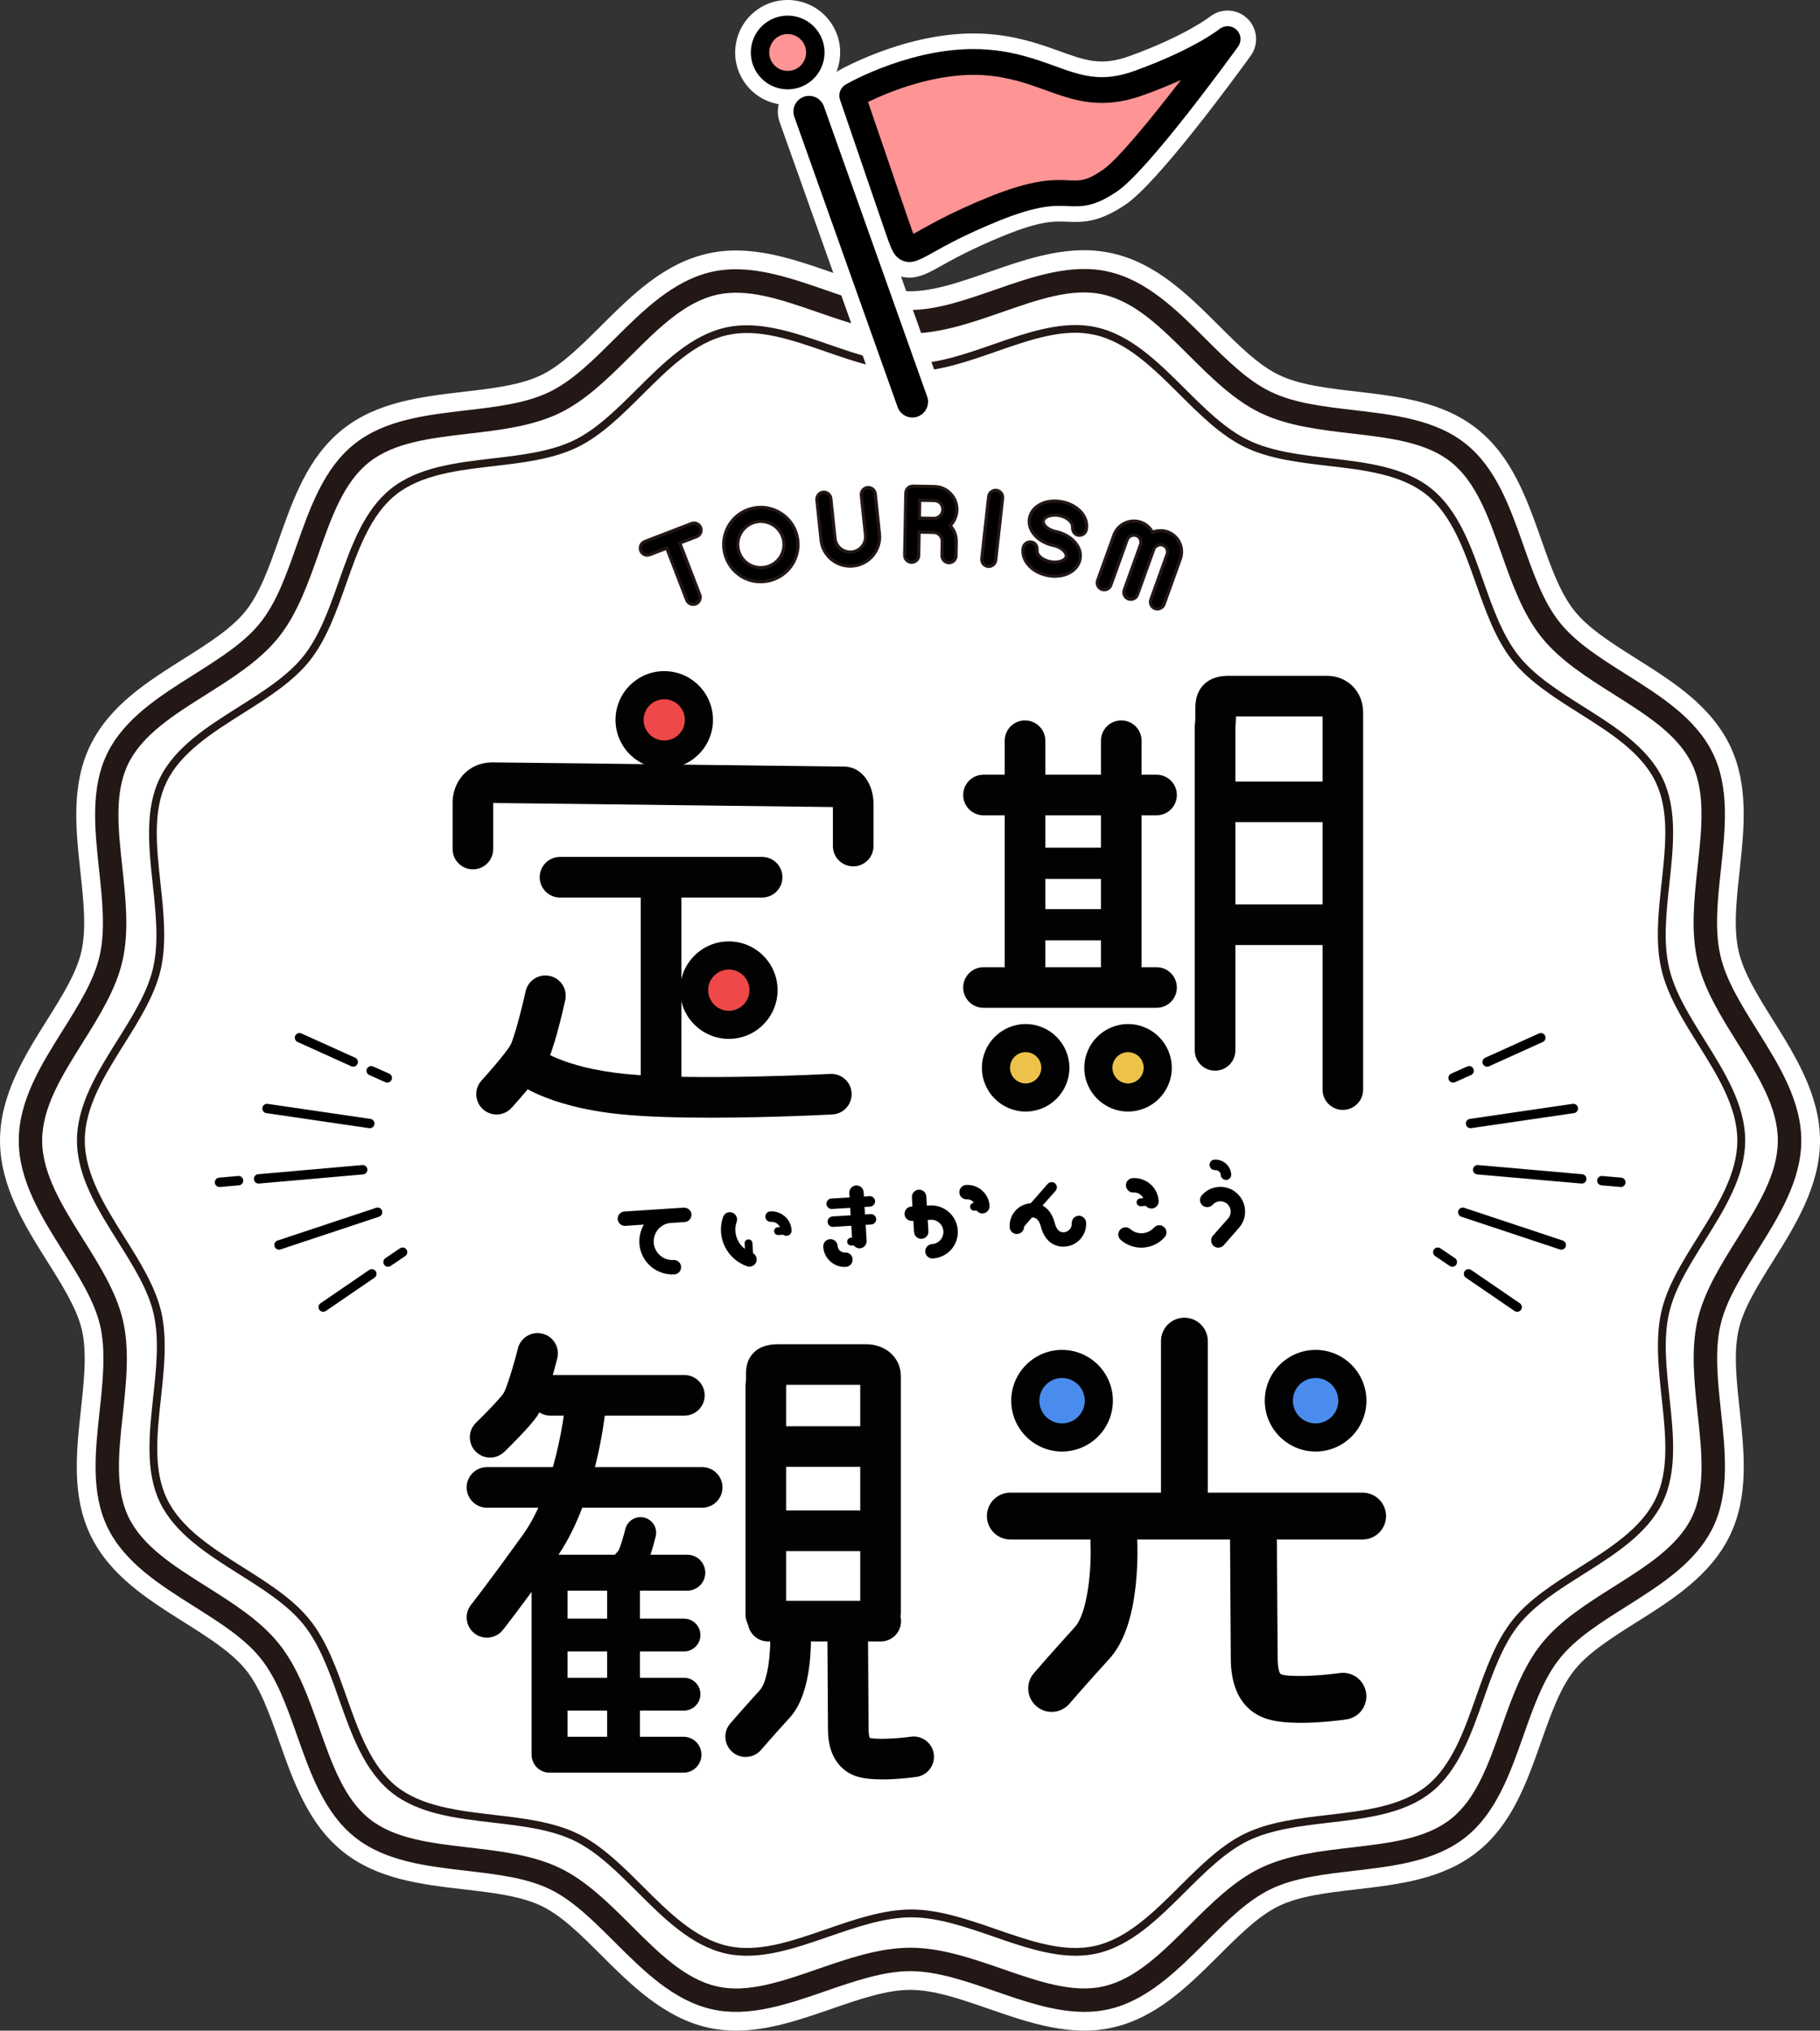 <?xml version="1.0" encoding="UTF-8"?>
<svg id="_レイヤー_2" data-name="レイヤー 2" xmlns="http://www.w3.org/2000/svg" viewBox="0 0 1165.3 1300.26">
  <rect x="0" y="0" width="1165.3" height="1300.26" fill="#333333" stroke="none"/>
  <defs>
    <style>
      .cls-1 {
        fill: #fff;
      }

      .cls-2 {
        fill: #020202;
      }

      .cls-3 {
        fill: #ff9494;
      }

      .cls-4 {
        fill: #ef4848;
      }

      .cls-5 {
        fill: #edc24a;
      }

      .cls-6 {
        fill: #4a8ced;
      }

      .cls-7 {
        fill: #231815;
      }
    </style>
  </defs>
  <g id="_レイヤー_1-2" data-name="レイヤー 1">
    <g>
      <g>
        <path class="cls-1" d="m1145.8,730.33c0,41.67-42.81,77.79-51.62,116.75-9.1,40.25,13.37,91.3-4.12,127.56-17.78,36.83-72.1,51.05-97.27,82.62-25.46,31.86-27.16,87.89-59.02,113.2-31.71,25.31-86.61,14.65-123.44,32.42-36.26,17.49-62.15,67.27-102.25,76.37-38.97,8.82-83.76-24.6-125.29-24.6s-86.46,33.42-125.29,24.6c-40.25-9.1-65.99-58.87-102.25-76.37-36.83-17.78-91.87-7.11-123.44-32.42-31.86-25.46-33.56-81.34-59.02-113.2-25.31-31.71-79.5-45.79-97.27-82.62-17.49-36.26,5.12-87.46-4.12-127.56-9.1-38.82-51.91-75.09-51.91-116.75s42.81-77.79,51.62-116.75c9.1-40.25-13.37-91.3,4.12-127.56,17.78-36.83,72.1-51.05,97.27-82.62,25.46-31.86,27.16-87.89,59.02-113.2,31.71-25.31,86.61-14.65,123.44-32.42,36.26-17.49,62.15-67.27,102.39-76.37,38.97-8.82,83.76,24.6,125.29,24.6s86.46-33.7,125.29-24.74c40.25,9.1,65.99,58.87,102.39,76.37,36.83,17.78,91.87,7.11,123.44,32.42,31.86,25.46,33.56,81.34,59.02,113.2,25.31,31.71,79.5,45.79,97.27,82.62,17.49,36.26-5.12,87.46,4.12,127.56,8.82,39.11,51.62,75.37,51.62,116.9Z"/>
        <path class="cls-1" d="m471.38,1300.26c-6.04,0-12.1-.6-18.19-1.98-28.13-6.36-49.38-27.55-68.11-46.25-13.07-13.04-25.41-25.36-38.29-31.57-13.3-6.42-30.92-8.47-49.59-10.65-27.32-3.18-55.56-6.48-77.58-24.13-22.15-17.7-31.61-44.52-40.77-70.45-6.23-17.65-12.12-34.32-21.28-45.79-9.08-11.37-23.96-20.76-39.73-30.7-23.34-14.72-47.48-29.94-59.87-55.62-12.16-25.22-9.12-53.33-6.17-80.53,2.04-18.8,3.96-36.56.6-51.13-3.18-13.58-12.37-28.19-22.09-43.67-14.21-22.61-30.31-48.23-30.31-77.47s15.96-54.59,30.05-77.07c9.74-15.55,18.94-30.24,22.05-43.99,3.31-14.63,1.4-32.35-.63-51.11-2.94-27.22-5.97-55.37,6.21-80.62,12.4-25.7,36.59-40.96,59.98-55.71,15.74-9.93,30.61-19.31,39.61-30.59,9.17-11.47,15.05-28.16,21.28-45.82,9.16-25.98,18.64-52.84,40.85-70.49,22.05-17.6,50.26-20.89,77.55-24.07,18.64-2.17,36.25-4.23,49.55-10.65,12.88-6.21,25.25-18.53,38.35-31.57,19.7-19.61,40.07-39.89,68.22-46.26,27.04-6.12,53.63,3.09,79.35,11.99,18.01,6.24,35.03,12.13,50.24,12.13s32.2-5.93,50.22-12.21c25.77-8.98,52.42-18.27,79.45-12.03,28.03,6.34,48.34,26.58,67.99,46.15,13.12,13.07,25.51,25.42,38.47,31.64,13.32,6.43,30.95,8.48,49.61,10.66,27.32,3.18,55.56,6.48,77.58,24.13,22.15,17.7,31.61,44.52,40.77,70.45,6.23,17.65,12.12,34.32,21.28,45.79,9.08,11.37,23.97,20.76,39.73,30.7,23.34,14.72,47.48,29.94,59.87,55.62,12.16,25.22,9.12,53.33,6.17,80.53-2.04,18.8-3.96,36.56-.6,51.13,3.14,13.94,12.38,28.71,22.15,44.35,14.05,22.48,29.97,47.95,29.97,76.92s-15.96,54.59-30.05,77.07c-9.74,15.55-18.94,30.24-22.05,43.99-3.31,14.63-1.4,32.35.63,51.11,2.94,27.22,5.97,55.37-6.21,80.62-12.4,25.7-36.59,40.96-59.98,55.71-15.74,9.93-30.61,19.31-39.61,30.59-9.17,11.48-15.05,28.16-21.28,45.82-9.16,25.98-18.64,52.84-40.85,70.49-22.05,17.6-50.26,20.89-77.55,24.07-18.64,2.17-36.25,4.23-49.55,10.65-12.9,6.22-25.28,18.56-38.39,31.62-19.66,19.58-39.98,39.84-68.02,46.2-27.05,6.12-53.65-3.09-79.37-11.99-18.01-6.24-35.03-12.13-50.24-12.13s-32.37,5.91-50.43,12.16c-19.88,6.88-40.29,13.94-60.99,13.94Zm111.42-65.1c21.77,0,42.73,7.26,63,14.27,21.5,7.44,41.8,14.48,57.99,10.81,17.08-3.88,32.64-19.38,49.11-35.79,14.82-14.77,30.15-30.04,48.97-39.12,19.21-9.27,40.95-11.81,61.98-14.26,22.84-2.66,44.41-5.18,57.77-15.84,13.46-10.7,20.7-31.22,28.37-52.96,7.03-19.94,14.31-40.56,27.58-57.17,13.09-16.42,31.49-28.03,49.28-39.25,19.6-12.37,38.12-24.05,45.66-39.68,7.33-15.21,5.01-36.72,2.56-59.49-2.28-21.11-4.63-42.94.11-63.9,4.58-20.23,16-38.46,27.04-56.09,12.39-19.78,24.1-38.47,24.1-56.37s-11.68-36.47-24.04-56.25c-11.07-17.71-22.52-36.03-27.1-56.35-4.82-20.9-2.44-42.81-.14-64,2.46-22.74,4.79-44.22-2.52-59.38-7.53-15.61-26-27.25-45.55-39.58-17.81-11.23-36.22-22.84-49.4-39.35-13.27-16.61-20.55-37.21-27.58-57.14-7.67-21.72-14.91-42.24-28.37-52.99-13.29-10.66-34.88-13.17-57.72-15.84-21.05-2.45-42.81-4.99-62.02-14.26-18.88-9.07-34.23-24.36-49.07-39.15-16.45-16.39-32-31.88-49.14-35.76-16.14-3.72-36.44,3.35-57.93,10.84-20.29,7.07-41.27,14.38-63.06,14.38s-42.73-7.26-63-14.27c-21.5-7.44-41.8-14.47-57.99-10.81-17.2,3.89-32.79,19.42-49.31,35.86-14.81,14.74-30.12,29.99-48.92,39.05-19.2,9.27-40.95,11.81-61.98,14.26-22.84,2.66-44.41,5.18-57.77,15.84-13.46,10.7-20.7,31.23-28.37,52.96-7.03,19.94-14.31,40.56-27.58,57.17-13.09,16.42-31.49,28.03-49.28,39.25-19.6,12.37-38.12,24.05-45.66,39.68-7.33,15.21-5.01,36.72-2.56,59.49,2.28,21.11,4.63,42.94-.11,63.9-4.58,20.23-16,38.46-27.04,56.09-12.39,19.78-24.1,38.47-24.1,56.37s11.82,36.81,24.33,56.72c11,17.5,22.37,35.6,27.06,55.59,4.85,21.06,2.48,42.97.18,64.16-2.46,22.74-4.79,44.22,2.52,59.38,7.53,15.61,26,27.25,45.55,39.58,17.81,11.23,36.22,22.84,49.4,39.35,13.27,16.61,20.55,37.21,27.58,57.14,7.67,21.72,14.91,42.24,28.37,52.99,13.29,10.66,34.88,13.17,57.72,15.84,21.05,2.45,42.81,4.99,62.02,14.26,18.81,9.07,34.1,24.33,48.89,39.08,16.46,16.43,32.01,31.94,49.19,35.83,16.09,3.65,36.35-3.36,57.8-10.78,20.32-7.03,41.32-14.3,63.19-14.3Z"/>
      </g>
      <g>
        <path class="cls-1" d="m1145.8,730.33c0,41.67-42.81,77.79-51.62,116.75-9.1,40.25,13.37,91.3-4.12,127.56-17.78,36.83-72.1,51.05-97.27,82.62-25.46,31.86-27.16,87.89-59.02,113.2-31.71,25.31-86.61,14.65-123.44,32.42-36.26,17.49-62.15,67.27-102.25,76.37-38.97,8.82-83.76-24.6-125.29-24.6s-86.46,33.42-125.29,24.6c-40.25-9.1-65.99-58.87-102.25-76.37-36.83-17.78-91.87-7.11-123.44-32.42-31.86-25.46-33.56-81.34-59.02-113.2-25.31-31.71-79.5-45.79-97.27-82.62-17.49-36.26,5.12-87.46-4.12-127.56-9.1-38.82-51.91-75.09-51.91-116.75s42.81-77.79,51.62-116.75c9.1-40.25-13.37-91.3,4.12-127.56,17.78-36.83,72.1-51.05,97.27-82.62,25.46-31.86,27.16-87.89,59.02-113.2,31.71-25.31,86.61-14.65,123.44-32.42,36.26-17.49,62.15-67.27,102.39-76.37,38.97-8.82,83.76,24.6,125.29,24.6s86.46-33.7,125.29-24.74c40.25,9.1,65.99,58.87,102.39,76.37,36.83,17.78,91.87,7.11,123.44,32.42,31.86,25.46,33.56,81.34,59.02,113.2,25.31,31.71,79.5,45.79,97.27,82.62,17.49,36.26-5.12,87.46,4.12,127.56,8.82,39.11,51.62,75.37,51.62,116.9Z"/>
        <path class="cls-7" d="m694.29,1288.23c-18.95,0-38.39-6.73-57.33-13.29-18.16-6.29-36.93-12.79-54.16-12.79s-36.15,6.52-54.35,12.82c-24.09,8.34-49,16.96-72.59,11.6-24.77-5.6-43.85-24.64-62.3-43.04-13.81-13.78-26.85-26.79-41.55-33.88-15.11-7.29-33.72-9.46-53.41-11.76-25.63-2.99-52.14-6.08-71.46-21.57-19.48-15.57-28.37-40.74-36.96-65.08-6.58-18.63-12.79-36.23-23.22-49.28-10.34-12.95-26.06-22.86-42.7-33.36-21.91-13.82-44.57-28.1-55.47-50.69-10.67-22.12-7.81-48.5-5.04-74.02,2.06-18.96,4.18-38.57.37-55.12-3.65-15.57-13.35-31.01-23.63-47.36-14-22.27-28.47-45.31-28.47-71.08s14.35-48.56,28.22-70.7c10.3-16.44,20.03-31.97,23.59-47.71,3.75-16.57,1.64-36.13-.4-55.05-2.75-25.54-5.6-51.96,5.09-74.12,10.91-22.6,33.61-36.92,55.57-50.78,16.62-10.49,32.33-20.39,42.59-33.26,10.43-13.05,16.64-30.66,23.22-49.31,8.6-24.38,17.49-49.59,37-65.09,19.38-15.47,45.86-18.56,71.47-21.55,19.67-2.29,38.26-4.46,53.37-11.76,14.7-7.09,27.77-20.1,41.6-33.87,18.5-18.41,37.62-37.45,62.4-43.06,23.7-5.36,48.65,3.28,72.78,11.63,18.16,6.29,36.93,12.79,54.16,12.79s36-6.55,54.17-12.88c24.16-8.42,49.15-17.13,72.8-11.67,24.71,5.59,43.77,24.59,62.21,42.96,13.86,13.81,26.95,26.85,41.74,33.96,15.12,7.3,33.73,9.47,53.42,11.76,25.63,2.99,52.14,6.08,71.46,21.57,19.48,15.57,28.37,40.74,36.96,65.08,6.58,18.63,12.79,36.23,23.22,49.28,10.34,12.95,26.06,22.86,42.7,33.36,21.91,13.82,44.57,28.1,55.47,50.69,10.67,22.12,7.81,48.5,5.04,74.02-2.06,18.96-4.18,38.57-.37,55.12,3.58,15.88,13.34,31.49,23.67,48.02,13.84,22.14,28.15,45.03,28.15,70.56s-14.35,48.56-28.22,70.7c-10.3,16.44-20.03,31.97-23.59,47.71-3.75,16.57-1.64,36.13.4,55.05,2.75,25.54,5.6,51.96-5.09,74.12-10.91,22.6-33.61,36.92-55.57,50.78-16.62,10.49-32.33,20.39-42.59,33.26-10.43,13.05-16.64,30.66-23.22,49.31-8.6,24.38-17.49,49.59-37,65.09-19.38,15.47-45.86,18.56-71.47,21.55-19.67,2.29-38.26,4.46-53.37,11.76-14.72,7.1-27.8,20.13-41.64,33.93-18.45,18.39-37.53,37.4-62.2,43-5.1,1.15-10.26,1.66-15.45,1.66Zm-111.49-41.08c19.75,0,39.74,6.92,59.07,13.61,23.16,8.02,45.04,15.59,64.56,11.17,20.46-4.64,37.2-21.33,54.93-38.99,14.12-14.07,28.72-28.61,45.71-36.81,17.39-8.39,38.11-10.81,58.15-13.15,24.59-2.87,47.82-5.58,63.86-18.38,16.14-12.83,23.94-34.94,32.2-58.34,6.7-19,13.63-38.65,25.64-53.67,11.84-14.85,29.36-25.9,46.31-36.59,21.1-13.31,41.03-25.88,50.07-44.61,8.83-18.3,6.33-41.47,3.68-65.99-2.17-20.13-4.42-40.95-.12-59.96,4.13-18.23,15-35.58,25.51-52.36,13.33-21.29,25.93-41.39,25.93-62.74s-12.56-41.33-25.87-62.61c-10.54-16.86-21.44-34.3-25.57-52.63-4.37-18.98-2.11-39.87.08-60.07,2.66-24.49,5.16-47.63-3.64-65.88-9.03-18.71-28.91-31.24-49.96-44.52-16.96-10.7-34.51-21.76-46.42-36.69-12.01-15.03-18.94-34.66-25.65-53.65-8.26-23.38-16.05-45.47-32.19-58.37-15.97-12.8-39.21-15.51-63.83-18.38-20.06-2.34-40.8-4.76-58.19-13.15-17.07-8.2-31.68-22.76-45.82-36.85-17.71-17.65-34.45-34.32-54.97-38.96-19.47-4.49-41.35,3.14-64.52,11.21-19.35,6.74-39.36,13.72-59.11,13.72s-39.74-6.92-59.07-13.61c-23.16-8.02-45.04-15.59-64.56-11.17-20.56,4.65-37.35,21.36-55.12,39.06-14.11,14.04-28.69,28.56-45.66,36.75-17.39,8.39-38.11,10.81-58.15,13.15-24.59,2.87-47.82,5.58-63.87,18.38-16.14,12.83-23.94,34.94-32.2,58.35-6.7,19-13.63,38.65-25.64,53.67-11.84,14.85-29.36,25.9-46.31,36.59-21.1,13.31-41.03,25.88-50.07,44.61-8.83,18.3-6.33,41.47-3.68,65.99,2.17,20.13,4.42,40.95.12,59.96-4.13,18.23-15,35.58-25.51,52.36-13.33,21.29-25.93,41.39-25.93,62.74s13.31,42.63,26.17,63.1c10.48,16.67,21.31,33.9,25.54,51.94,4.39,19.04,2.12,39.93-.06,60.13-2.66,24.49-5.16,47.63,3.64,65.88,9.03,18.71,28.91,31.24,49.96,44.52,16.96,10.7,34.51,21.76,46.42,36.69,12.01,15.03,18.94,34.66,25.65,53.65,8.26,23.38,16.05,45.47,32.19,58.37,15.97,12.8,39.21,15.51,63.82,18.38,20.06,2.34,40.81,4.76,58.19,13.15,16.98,8.19,31.54,22.72,45.63,36.77,17.72,17.68,34.46,34.39,55.02,39.03,19.42,4.42,41.26-3.14,64.37-11.14,19.38-6.71,39.42-13.64,59.26-13.64Z"/>
      </g>
      <g>
        <path class="cls-1" d="m1114.87,730.28c0,39.33-40.4,73.42-48.73,110.2-8.59,37.99,12.62,86.18-3.89,120.4-16.78,34.77-68.05,48.19-91.81,77.99-24.03,30.07-25.64,82.95-55.71,106.85-29.93,23.89-81.75,13.83-116.51,30.6-34.23,16.51-58.66,63.49-96.51,72.08-36.78,8.32-79.06-23.22-118.26-23.22s-81.61,31.54-118.26,23.22c-37.99-8.59-62.28-55.57-96.51-72.08-34.77-16.78-86.71-6.71-116.51-30.6-30.07-24.03-31.68-76.78-55.71-106.85-23.89-29.93-75.03-43.22-91.81-77.99-16.51-34.23,4.83-82.55-3.89-120.4-8.59-36.64-48.99-70.87-48.99-110.2s40.4-73.42,48.73-110.2c8.59-37.99-12.62-86.18,3.89-120.4,16.78-34.77,68.05-48.19,91.81-77.99,24.03-30.07,25.64-82.95,55.71-106.85,29.93-23.89,81.75-13.83,116.51-30.6,34.23-16.51,58.66-63.49,96.65-72.08,36.78-8.32,79.06,23.22,118.26,23.22s81.61-31.81,118.26-23.36c37.99,8.59,62.28,55.57,96.65,72.08,34.77,16.78,86.71,6.71,116.51,30.6,30.07,24.03,31.68,76.78,55.71,106.85,23.89,29.93,75.03,43.22,91.81,77.99,16.51,34.23-4.83,82.55,3.89,120.4,8.32,36.91,48.73,71.14,48.73,110.34Z"/>
        <path class="cls-7" d="m688.73,1252.29c-17.18,0-35.15-6.22-52.65-12.28-17.5-6.06-35.59-12.32-52.62-12.32s-35.26,6.28-52.8,12.35c-22.13,7.66-45,15.58-66.01,10.81-22.09-5-39.62-22.49-56.58-39.41-12.73-12.7-25.89-25.83-40.46-32.86-14.96-7.22-33.72-9.41-51.87-11.52-23.55-2.74-47.9-5.58-65.12-19.38-17.37-13.88-25.54-37.01-33.44-59.38-6.06-17.17-12.33-34.93-22.66-47.85-10.24-12.83-26.1-22.83-41.44-32.5-20.13-12.7-40.96-25.83-50.67-45.96-9.5-19.7-6.87-43.94-4.33-67.38,1.98-18.28,4.03-37.18.26-53.55-3.62-15.46-12.98-30.35-22.88-46.11-12.87-20.47-26.17-41.65-26.17-64.66s13.19-43.95,25.94-64.3c9.93-15.86,19.32-30.83,22.85-46.45,3.71-16.39,1.67-35.23-.29-53.46-2.53-23.47-5.15-47.74,4.37-67.48,9.72-20.15,30.59-33.31,50.78-46.05,15.32-9.67,31.17-19.66,41.33-32.41,10.32-12.92,16.59-30.69,22.65-47.87,7.9-22.4,16.07-45.56,33.45-59.37,17.28-13.79,41.61-16.63,65.14-19.38,18.13-2.11,36.88-4.3,51.84-11.52,14.57-7.03,27.75-20.15,40.5-32.85,17-16.92,34.58-34.42,56.68-39.42,21.1-4.77,44.02,3.16,66.19,10.84,17.5,6.06,35.59,12.32,52.62,12.32s35.13-6.31,52.64-12.41c22.19-7.73,45.14-15.73,66.18-10.88,22.05,4.99,39.57,22.45,56.52,39.33,12.78,12.73,25.99,25.89,40.65,32.94,14.96,7.22,33.73,9.41,51.88,11.52,23.55,2.74,47.9,5.58,65.12,19.38,17.37,13.88,25.54,37.01,33.44,59.38,6.06,17.17,12.33,34.93,22.66,47.85,10.24,12.83,26.1,22.83,41.44,32.5,20.13,12.7,40.96,25.83,50.67,45.96,9.5,19.7,6.87,43.94,4.33,67.38-1.98,18.28-4.03,37.18-.26,53.55,3.54,15.72,12.96,30.78,22.92,46.72,12.72,20.35,25.87,41.39,25.87,64.18s-13.19,43.95-25.94,64.3c-9.93,15.86-19.32,30.83-22.85,46.45-3.71,16.39-1.67,35.23.29,53.46,2.53,23.47,5.15,47.74-4.37,67.48-9.72,20.15-30.59,33.31-50.77,46.04-15.32,9.67-31.17,19.66-41.33,32.41-10.32,12.92-16.59,30.69-22.65,47.87-7.9,22.4-16.07,45.56-33.45,59.37-17.28,13.79-41.61,16.63-65.14,19.38-18.13,2.11-36.88,4.3-51.84,11.52-14.59,7.04-27.79,20.19-40.55,32.9-16.96,16.9-34.49,34.37-56.49,39.36-4.44,1-8.96,1.45-13.53,1.45Zm-105.28-29.61c17.87,0,36.37,6.4,54.26,12.6,22.5,7.79,43.74,15.15,63.45,10.69,20.6-4.67,37.61-21.63,54.07-38.03,13.06-13.01,26.56-26.46,41.91-33.87,15.72-7.59,34.89-9.82,53.43-11.98,22.83-2.66,46.44-5.42,62.61-18.32,16.26-12.92,24.19-35.39,31.85-57.13,6.2-17.58,12.61-35.75,23.46-49.33,10.69-13.41,26.9-23.64,42.58-33.52,19.59-12.36,39.84-25.13,48.94-43.99,8.9-18.45,6.47-40.95,3.9-64.77-2.01-18.63-4.09-37.9-.2-55.1,3.72-16.45,13.77-32.49,23.49-48,12.38-19.75,25.17-40.18,25.17-61.65s-12.77-41.78-25.11-61.53c-9.75-15.59-19.82-31.72-23.55-48.26-3.96-17.18-1.87-36.51.16-55.2,2.58-23.79,5.01-46.26-3.87-64.67-9.09-18.84-29.3-31.58-48.83-43.9-15.69-9.89-31.92-20.13-42.68-33.61-10.85-13.58-17.27-31.74-23.47-49.31-7.66-21.71-15.59-44.16-31.84-57.15-16.09-12.91-39.72-15.66-62.57-18.32-18.56-2.16-37.75-4.4-53.47-11.98-15.42-7.41-28.93-20.88-42.01-33.9-16.44-16.38-33.45-33.32-54.1-38-19.64-4.53-40.91,2.88-63.42,10.73-17.9,6.24-36.41,12.69-54.28,12.69s-36.37-6.4-54.26-12.6c-22.5-7.79-43.74-15.15-63.45-10.69-20.7,4.68-37.75,21.66-54.25,38.09-13.04,12.99-26.53,26.42-41.86,33.81-15.72,7.59-34.89,9.82-53.43,11.98-22.83,2.66-46.44,5.42-62.61,18.32-16.26,12.92-24.19,35.39-31.85,57.13-6.2,17.58-12.61,35.75-23.46,49.33-10.69,13.41-26.9,23.64-42.58,33.52-19.59,12.36-39.84,25.13-48.94,43.99-8.9,18.45-6.47,40.95-3.9,64.77,2.01,18.63,4.09,37.9.2,55.1-3.72,16.45-13.77,32.49-23.49,48-12.38,19.76-25.17,40.18-25.17,61.65s12.92,42.12,25.41,62c9.69,15.41,19.71,31.35,23.52,47.64,3.97,17.2,1.87,36.53-.16,55.22-2.58,23.79-5.01,46.26,3.87,64.67,9.09,18.84,29.3,31.58,48.84,43.9,15.69,9.89,31.92,20.13,42.68,33.61,10.85,13.58,17.27,31.74,23.47,49.31,7.66,21.71,15.59,44.16,31.84,57.15,16.09,12.9,39.72,15.66,62.57,18.32,18.56,2.16,37.75,4.4,53.47,11.98,15.33,7.4,28.8,20.83,41.82,33.83,16.45,16.42,33.47,33.39,54.15,38.07,19.61,4.46,40.81-2.89,63.27-10.66,17.93-6.21,36.48-12.63,54.44-12.63Z"/>
      </g>
      <g>
        <g>
          <path d="m416.07,355.17c-2.33.9-4.92-.25-5.82-2.58-.86-2.24.25-4.92,2.58-5.82l29.95-11.55c2.33-.9,4.96.34,5.82,2.58.9,2.33-.25,4.92-2.58,5.82l-10.73,4.14,12.77,33.12c.9,2.33-.34,4.95-2.58,5.82-2.33.9-4.92-.25-5.82-2.58l-12.77-33.12-10.82,4.17Z"/>
          <path d="m474.79,369.12c-5.35-3.31-9.21-8.54-10.75-14.76-1.51-6.12-.52-12.54,2.67-17.96,3.29-5.45,8.52-9.31,14.73-10.85s12.54-.52,17.99,2.77c5.45,3.29,9.31,8.52,10.82,14.63,3.16,12.82-4.69,25.67-17.41,28.81-6.21,1.53-12.61.64-18.06-2.65Zm-2.01-16.91c.96,3.88,3.3,7.12,6.69,9.16,3.39,2.05,7.34,2.62,11.23,1.66,7.96-1.96,12.79-9.95,10.82-17.92-.93-3.79-3.28-7.02-6.67-9.07s-7.37-2.71-11.25-1.76c-3.88.96-7.09,3.4-9.14,6.79s-2.62,7.34-1.68,11.13Z"/>
          <path d="m525.71,345.75l-2.68-25.66c-.25-2.39,1.52-4.68,4.01-4.94s4.69,1.62,4.94,4.01l2.68,25.66c.56,5.37,5.39,9.19,10.76,8.63,5.37-.56,9.3-5.3,8.74-10.67l-2.69-25.66c-.25-2.39,1.52-4.68,4.01-4.94,2.39-.25,4.69,1.62,4.94,4.01l2.69,25.66c1.07,10.24-6.51,19.48-16.75,20.55-10.34,1.08-19.57-6.4-20.64-16.64Z"/>
          <path d="m579.21,355.47l.75-39.79c.05-2.5,2.08-4.46,4.58-4.41l13.7.26c4,.07,7.57,1.64,10.32,4.49,2.75,2.75,4.18,6.48,4.1,10.48-.07,3.9-1.74,7.47-4.29,10.12,2.55,2.65,3.98,6.28,3.91,10.27l-.17,9c-.05,2.5-2.08,4.46-4.58,4.41s-4.46-2.08-4.42-4.58l.17-9c.06-3.2-2.39-5.75-5.59-5.81l-9.2-.17-.28,14.9c-.05,2.5-2.08,4.46-4.58,4.41-2.5-.05-4.46-2.08-4.41-4.58Zm9.45-23.73l9.2.17c3.2.06,5.75-2.49,5.81-5.59.03-1.6-.54-3.01-1.52-4.13-1.08-1.12-2.57-1.65-4.07-1.68l-9.2-.17-.21,11.4Z"/>
          <path d="m628.6,357.69l4.43-39.75c.27-2.39,2.49-4.25,4.97-3.97,2.39.27,4.24,2.59,3.97,4.97l-4.43,39.75c-.28,2.48-2.59,4.24-4.97,3.97-2.48-.28-4.25-2.49-3.97-4.97Z"/>
          <path d="m682.69,356.42c.21-.98-.21-1.89-.68-2.6-1.29-2.11-4.29-3.87-7.52-4.55-10.18-2.15-16.92-9.91-15.26-17.74s10.98-12.29,21.16-10.14,16.8,9.99,15.14,17.82c-.52,2.45-2.89,3.99-5.33,3.47-2.45-.52-3.58-2.9-3.47-5.33.15-2.63-2.92-6.03-8.2-7.15-5.38-1.14-9.97.75-10.49,3.2-.52,2.45,2.35,5.81,8.12,7.03,5.77,1.22,10.72,4.41,13.42,8.56,1.95,2.87,2.58,6.17,1.92,9.3-1.66,7.83-10.88,12.32-21.06,10.16-5.77-1.22-10.64-4.29-13.32-8.54-1.85-2.84-2.58-6.17-1.92-9.3.52-2.45,2.89-3.99,5.33-3.47,2.45.52,3.72,2.73,3.47,5.33-.11,1,.31,1.91.68,2.6,1.39,2.13,4.29,3.87,7.62,4.58,5.28,1.12,9.87-.77,10.39-3.22Z"/>
          <path d="m702.79,371.66l10.42-28.98c2.54-7.06,10.34-10.73,17.4-8.19,3.29,1.18,5.77,3.46,7.29,6.34,3.1-1.22,6.55-1.36,9.75-.21,6.96,2.5,10.64,10.31,8.1,17.37l-10.42,28.98c-.85,2.35-3.41,3.56-5.76,2.71s-3.56-3.4-2.71-5.76l10.42-28.98c.85-2.35-.33-5.01-2.68-5.85-1.13-.41-2.43-.34-3.45.14-1.15.54-1.99,1.41-2.43,2.63l-10.42,28.98c-.85,2.35-3.41,3.56-5.76,2.71s-3.56-3.41-2.71-5.76l10.42-28.98c.85-2.35-.33-5.01-2.68-5.85s-5.04.42-5.88,2.77l-10.42,28.98c-.85,2.35-3.41,3.56-5.76,2.71s-3.56-3.4-2.71-5.76Z"/>
        </g>
        <g>
          <path class="cls-7" d="m443.84,388.01c-.75,0-1.51-.16-2.22-.47-1.34-.59-2.37-1.68-2.9-3.06l-12.41-32.19-9.89,3.81c-1.38.53-2.87.5-4.21-.1-1.34-.59-2.37-1.68-2.9-3.06-.51-1.32-.47-2.84.11-4.17.59-1.37,1.68-2.41,3.05-2.94l29.95-11.55c1.37-.53,2.87-.48,4.23.13,1.32.6,2.37,1.7,2.88,3.02.53,1.38.5,2.87-.1,4.21-.59,1.34-1.68,2.37-3.06,2.9l-9.8,3.78,12.41,32.19c.53,1.37.48,2.87-.13,4.23-.6,1.32-1.7,2.37-3.02,2.88-.65.25-1.32.37-2,.37Zm-16.38-38.3l13.13,34.06c.34.88.99,1.57,1.84,1.95.85.38,1.8.4,2.68.06.83-.32,1.53-.99,1.92-1.84.39-.87.42-1.82.09-2.69l-13.13-34.06,11.66-4.5c.88-.34,1.57-.99,1.95-1.84s.4-1.8.06-2.68c-.32-.83-.99-1.53-1.84-1.92-.87-.39-1.82-.42-2.69-.09l-29.95,11.55c-.87.33-1.55,1-1.93,1.87-.37.85-.4,1.82-.08,2.65.34.88.99,1.57,1.84,1.95.85.38,1.8.4,2.68.06h0l11.76-4.53Z"/>
          <path class="cls-7" d="m486.94,373.49c-4.46,0-8.82-1.19-12.67-3.52h0c-5.63-3.5-9.61-8.95-11.19-15.37-1.57-6.35-.58-13,2.78-18.71,3.44-5.7,8.9-9.72,15.35-11.31,6.39-1.58,13.05-.55,18.75,2.89,5.69,3.44,9.7,8.86,11.27,15.25,1.59,6.45.57,13.12-2.86,18.79-3.43,5.66-8.85,9.64-15.27,11.23-2.05.51-4.11.75-6.15.75Zm-11.63-5.23c5.15,3.11,11.29,4.01,17.3,2.53,5.9-1.46,10.89-5.12,14.04-10.32,3.16-5.21,4.09-11.35,2.63-17.28-1.45-5.88-5.13-10.85-10.37-14.02-5.24-3.16-11.35-4.11-17.23-2.66-5.94,1.47-10.95,5.16-14.12,10.39-3.09,5.25-4,11.36-2.56,17.21,1.46,5.91,5.12,10.93,10.3,14.14Zm11.73-3.79c-2.84,0-5.62-.76-8.09-2.25-3.58-2.17-6.12-5.64-7.14-9.78h0c-1.01-4.08-.37-8.3,1.8-11.88,2.21-3.66,5.68-6.23,9.76-7.24,4.08-1.01,8.34-.34,12.01,1.87,3.58,2.17,6.11,5.61,7.12,9.68,1.01,4.11.37,8.36-1.8,11.96-2.18,3.6-5.64,6.15-9.75,7.16-1.29.32-2.6.48-3.89.48Zm-13.29-12.51c.89,3.62,3.11,6.66,6.24,8.55,3.13,1.89,6.84,2.44,10.47,1.54,3.59-.89,6.62-3.11,8.52-6.25,1.9-3.15,2.46-6.86,1.57-10.45-.88-3.56-3.08-6.56-6.21-8.45-3.21-1.94-6.93-2.52-10.49-1.64-3.56.88-6.59,3.13-8.52,6.33-1.89,3.13-2.45,6.81-1.57,10.37h0Z"/>
          <path class="cls-7" d="m544.37,363.5c-10,0-18.6-7.53-19.66-17.64l-2.68-25.66c-.15-1.41.29-2.86,1.19-4,.93-1.17,2.25-1.89,3.71-2.05,2.97-.3,5.73,1.93,6.04,4.9l2.68,25.66c.5,4.77,4.86,8.25,9.66,7.74,4.83-.5,8.35-4.8,7.85-9.57l-2.69-25.66c-.31-2.97,1.93-5.73,4.9-6.04,1.39-.14,2.86.3,4.01,1.23,1.15.93,1.89,2.27,2.03,3.67l2.69,25.66c1.13,10.8-6.78,20.52-17.64,21.65-.7.07-1.4.11-2.09.11Zm-17.67-17.85c1.02,9.71,9.78,16.77,19.55,15.75,9.76-1.02,16.88-9.75,15.86-19.46l-2.69-25.66c-.09-.88-.57-1.72-1.31-2.32-.74-.6-1.66-.89-2.54-.8-1.89.2-3.31,1.96-3.12,3.85l2.69,25.66c.61,5.87-3.71,11.15-9.63,11.77-5.92.62-11.24-3.65-11.85-9.52l-2.68-25.66c-.2-1.89-1.97-3.31-3.84-3.12-.92.1-1.76.56-2.35,1.3-.58.73-.86,1.65-.77,2.54l2.68,25.66Z"/>
          <path class="cls-7" d="m607.62,361.3s-.07,0-.11,0c-1.48-.03-2.85-.62-3.86-1.68-1.02-1.05-1.56-2.45-1.53-3.92l.17-9c.02-1.28-.43-2.48-1.29-3.37-.86-.89-2.04-1.4-3.32-1.42l-8.2-.15-.26,13.9c-.06,3.03-2.56,5.45-5.6,5.4-3.03-.06-5.45-2.57-5.4-5.6l.75-39.79c.03-1.48.62-2.85,1.68-3.86s2.46-1.54,3.92-1.53l13.7.26c4.26.08,8.07,1.74,11.02,4.8,2.9,2.91,4.46,6.88,4.38,11.19-.07,3.67-1.46,7.23-3.94,10.1,2.37,2.8,3.63,6.42,3.56,10.29l-.17,9c-.03,1.48-.62,2.85-1.68,3.86-1.03.99-2.38,1.53-3.82,1.53Zm-20.11-21.58l10.2.19c1.81.03,3.49.76,4.72,2.03,1.23,1.28,1.89,2.98,1.85,4.79l-.17,9c-.04,1.96,1.47,3.53,3.43,3.56,1.95.05,3.53-1.47,3.56-3.43l.17-9c.07-3.67-1.22-7.06-3.63-9.56l-.67-.69.67-.69c2.52-2.62,3.95-5.98,4.01-9.45.07-3.76-1.28-7.22-3.81-9.75-2.58-2.68-5.91-4.13-9.63-4.2l-13.7-.26c-.94-.03-1.83.33-2.5.97-.67.65-1.05,1.52-1.07,2.46l-.75,39.79c-.04,1.96,1.47,3.53,3.43,3.56,2,.06,3.53-1.47,3.57-3.43l.3-15.9Zm10.46-6.81s-.08,0-.13,0l-10.2-.19.25-13.4,10.2.19c1.88.04,3.57.74,4.77,1.98,1.22,1.4,1.83,3.06,1.8,4.84-.07,3.65-3.06,6.57-6.7,6.57Zm-8.29-2.15l8.2.15s.06,0,.09,0c2.55,0,4.65-2.05,4.7-4.61.02-1.28-.42-2.47-1.28-3.45-.79-.82-1.99-1.31-3.33-1.34l-8.2-.15-.18,9.4Z"/>
          <path class="cls-7" d="m633.04,363.69c-.19,0-.39-.01-.59-.03-1.47-.16-2.78-.88-3.69-2.03s-1.33-2.58-1.16-4.05l4.43-39.75c.33-2.96,3.14-5.19,6.08-4.86,1.4.16,2.73.91,3.65,2.06s1.36,2.62,1.21,4.02l-4.43,39.75c-.31,2.77-2.75,4.89-5.49,4.89Zm4.47-48.75c-1.74,0-3.3,1.35-3.49,3.11l-4.43,39.75c-.1.94.16,1.85.74,2.58.58.73,1.42,1.18,2.35,1.29,1.88.21,3.66-1.21,3.87-3.09l4.43-39.75c.1-.88-.19-1.8-.78-2.54-.59-.74-1.44-1.22-2.31-1.32-.12-.01-.25-.02-.37-.02Z"/>
          <path class="cls-7" d="m675.49,369.98c-1.72,0-3.49-.19-5.26-.56-6.08-1.29-11.17-4.56-13.96-8.99-2.03-3.12-2.76-6.69-2.05-10.04.3-1.44,1.15-2.68,2.38-3.48,1.23-.8,2.7-1.07,4.14-.77,2.85.6,4.56,3.18,4.26,6.41-.08.7.23,1.39.57,2.04,1.19,1.83,3.87,3.42,6.94,4.06,2.29.48,4.58.4,6.45-.24,1.52-.52,2.57-1.36,2.75-2.21h0c.11-.53-.06-1.11-.54-1.84-1.12-1.84-3.89-3.49-6.89-4.12-5.14-1.09-9.62-3.6-12.62-7.07-3.07-3.56-4.28-7.77-3.42-11.86,1.77-8.39,11.58-13.19,22.34-10.91,5.13,1.09,9.59,3.61,12.56,7.11,3.03,3.57,4.22,7.79,3.35,11.89-.31,1.44-1.15,2.68-2.38,3.48-1.23.8-2.7,1.07-4.14.76-2.69-.57-4.4-3.12-4.26-6.36.12-2.18-2.68-5.13-7.41-6.13-5.06-1.07-8.95.75-9.3,2.43-.19.89.34,2.03,1.41,3.04,1.36,1.29,3.47,2.28,5.94,2.8,5.95,1.26,11.2,4.62,14.05,9,2.05,3.02,2.79,6.59,2.06,10.05-.87,4.1-3.67,7.48-7.88,9.52-2.71,1.31-5.83,1.98-9.1,1.98Zm-15.91-21.95c-.67,0-1.33.19-1.89.56-.78.51-1.32,1.29-1.51,2.22-.6,2.83.03,5.87,1.78,8.55,2.51,3.98,7.13,6.93,12.69,8.11,4.7,1,9.34.55,13.08-1.26,3.64-1.76,6.05-4.65,6.79-8.13.62-2.92,0-5.95-1.77-8.53-2.58-3.96-7.36-7-12.8-8.15-2.87-.61-5.25-1.75-6.9-3.31-1.61-1.52-2.33-3.31-1.99-4.91.7-3.28,6.15-5.14,11.67-3.97,5.84,1.24,9.16,5.13,8.99,8.19-.07,1.7.58,3.86,2.68,4.3.92.2,1.86.02,2.64-.48.78-.51,1.32-1.29,1.51-2.22.74-3.48-.3-7.1-2.92-10.18-2.68-3.17-6.75-5.46-11.45-6.45-9.65-2.04-18.43,2.07-19.97,9.37-.73,3.47.32,7.07,2.97,10.14,2.71,3.14,6.8,5.42,11.52,6.42,3.56.75,6.77,2.72,8.17,5.01.76,1.17,1.03,2.26.8,3.33-.33,1.57-1.81,2.92-4.06,3.69-2.21.75-4.88.86-7.51.31-3.62-.77-6.71-2.64-8.25-5.01-.51-.96-.97-2.02-.83-3.25.21-2.19-.85-3.86-2.68-4.25-.25-.05-.5-.08-.74-.08Z"/>
          <path class="cls-7" d="m741.08,390.93c-.62,0-1.24-.1-1.86-.33-2.85-1.03-4.34-4.18-3.31-7.04l10.42-28.98c.32-.9.29-1.87-.11-2.74-.39-.87-1.09-1.52-1.97-1.83-.86-.31-1.89-.27-2.69.1-.95.45-1.58,1.12-1.92,2.06l-10.42,28.98c-1.03,2.85-4.18,4.34-7.04,3.31-2.85-1.03-4.34-4.18-3.31-7.04l10.42-28.98c.32-.9.29-1.87-.11-2.74-.39-.87-1.09-1.52-1.97-1.83-.89-.32-1.86-.27-2.74.15-.88.42-1.54,1.13-1.86,2.02l-10.42,28.98c-1.03,2.85-4.18,4.34-7.04,3.31-2.85-1.03-4.34-4.18-3.31-7.04l10.42-28.98c2.72-7.58,11.1-11.52,18.68-8.8,3.15,1.13,5.7,3.22,7.4,6.05,3.17-1.05,6.56-1.03,9.63.07,7.52,2.71,11.43,11.07,8.7,18.65l-10.42,28.98c-.81,2.24-2.93,3.64-5.18,3.64Zm1.96-43.12c.65,0,1.29.11,1.9.33,1.39.5,2.49,1.53,3.11,2.89.61,1.35.67,2.85.17,4.24l-10.42,28.98c-.66,1.85.26,3.81,2.11,4.48,1.84.67,3.81-.26,4.48-2.11l10.42-28.98c2.35-6.54-1.01-13.75-7.5-16.09-2.88-1.04-6.09-.96-9.04.2l-.83.33-.42-.8c-1.46-2.77-3.79-4.8-6.74-5.86-6.53-2.35-13.77,1.06-16.12,7.59l-10.42,28.98c-.66,1.85.26,3.81,2.11,4.48,1.84.67,3.81-.26,4.48-2.11l10.42-28.98c.5-1.39,1.53-2.51,2.89-3.15,1.36-.64,2.88-.72,4.27-.22,1.39.5,2.49,1.53,3.11,2.89.61,1.35.67,2.85.17,4.24l-10.42,28.98c-.66,1.85.26,3.81,2.11,4.48,1.84.66,3.81-.26,4.48-2.11l10.42-28.98c.52-1.45,1.51-2.52,2.95-3.2.71-.33,1.51-.5,2.32-.5Z"/>
        </g>
      </g>
      <g>
        <path class="cls-2" d="m302.79,556.65c-7.18,0-13-5.82-13-13v-29.82c0-12.44,8.99-25.65,25.65-25.65,6.27,0,84.13.96,146.7,1.72,39.19.48,76.21.94,78.02.94,12.42,0,19.13,12.22,19.13,23.72v27.19c0,7.18-5.82,13-13,13s-12.99-5.81-13-12.98v-25c-11.44-.13-36.48-.44-71.47-.87-61.5-.75-137.8-1.69-146.03-1.72v29.48c0,7.18-5.82,13-13,13Z"/>
        <g>
          <circle class="cls-4" cx="425.3" cy="460.95" r="22.21"/>
          <path class="cls-2" d="m425.3,492.15c-17.21,0-31.21-14-31.21-31.21s14-31.21,31.21-31.21,31.21,14,31.21,31.21-14,31.21-31.21,31.21Zm0-44.41c-7.28,0-13.21,5.92-13.21,13.21s5.92,13.21,13.21,13.21,13.21-5.92,13.21-13.21-5.92-13.21-13.21-13.21Z"/>
        </g>
        <g>
          <circle class="cls-4" cx="466.65" cy="634" r="22.21"/>
          <path class="cls-2" d="m466.65,665.21c-17.21,0-31.21-14-31.21-31.21s14-31.21,31.21-31.21,31.21,14,31.21,31.21-14,31.21-31.21,31.21Zm0-44.41c-7.28,0-13.21,5.92-13.21,13.21s5.92,13.21,13.21,13.21,13.21-5.92,13.21-13.21-5.92-13.21-13.21-13.21Z"/>
        </g>
        <path class="cls-2" d="m487.97,574.7h-129.42c-7.18,0-13-5.82-13-13s5.82-13,13-13h129.42c7.18,0,13,5.82,13,13s-5.82,13-13,13Z"/>
        <path class="cls-2" d="m423.26,705.96c-7.18,0-13-5.82-13-13v-126.96c0-7.18,5.82-13,13-13s13,5.82,13,13v126.96c0,7.18-5.82,13-13,13Z"/>
        <path class="cls-2" d="m317.93,713.62c-3.12,0-6.25-1.12-8.74-3.38-5.31-4.83-5.7-13.05-.88-18.36,5.59-6.15,15.52-17.68,18.38-22.45,2.12-3.64,6.8-20.85,9.83-34.63,1.54-7.01,8.48-11.44,15.49-9.9,7.01,1.54,11.44,8.48,9.9,15.49-1.7,7.73-7.66,33.62-12.93,42.42-5.11,8.51-19.78,24.74-21.44,26.56-2.57,2.82-6.09,4.26-9.62,4.26Z"/>
        <path class="cls-2" d="m454.66,715.67c-20.12,0-40.59-.53-56.67-2.12-49.3-4.87-68.78-21.2-70.84-23.05l17.35-19.36-.18-.15c.15.13,15.64,12.68,56.22,16.69,44.97,4.44,130.19,0,131.05-.04,7.2-.37,13.29,5.12,13.67,12.29.38,7.17-5.12,13.29-12.29,13.67-2.35.12-39.68,2.07-78.32,2.07Z"/>
      </g>
      <g>
        <g>
          <circle class="cls-5" cx="656.7" cy="683.73" r="19.01"/>
          <path class="cls-2" d="m656.7,711.74c-15.45,0-28.01-12.57-28.01-28.01s12.57-28.01,28.01-28.01,28.01,12.57,28.01,28.01-12.57,28.01-28.01,28.01Zm0-38.03c-5.52,0-10.01,4.49-10.01,10.01s4.49,10.01,10.01,10.01,10.01-4.49,10.01-10.01-4.49-10.01-10.01-10.01Z"/>
        </g>
        <g>
          <circle class="cls-5" cx="722.26" cy="683.73" r="19.01"/>
          <path class="cls-2" d="m722.26,711.74c-15.45,0-28.01-12.57-28.01-28.01s12.57-28.01,28.01-28.01,28.01,12.57,28.01,28.01-12.57,28.01-28.01,28.01Zm0-38.03c-5.52,0-10.01,4.49-10.01,10.01s4.49,10.01,10.01,10.01,10.01-4.49,10.01-10.01-4.49-10.01-10.01-10.01Z"/>
        </g>
        <path class="cls-2" d="m740.51,522.06h-110.81c-7.18,0-13-5.82-13-13s5.82-13,13-13h110.81c7.18,0,13,5.82,13,13s-5.82,13-13,13Z"/>
        <path class="cls-2" d="m740.51,645.32h-110.81c-7.18,0-13-5.82-13-13s5.82-13,13-13h110.81c7.18,0,13,5.82,13,13s-5.82,13-13,13Z"/>
        <path class="cls-2" d="m656.29,631.07c-7.18,0-13-5.82-13-13v-143.79c0-7.18,5.82-13,13-13s13,5.82,13,13v143.79c0,7.18-5.82,13-13,13Z"/>
        <path class="cls-2" d="m717.92,631.07c-7.18,0-13-5.82-13-13v-143.79c0-7.18,5.82-13,13-13s13,5.82,13,13v143.79c0,7.18-5.82,13-13,13Z"/>
        <path class="cls-2" d="m717.92,562.78h-61.63c-5.52,0-10-4.48-10-10s4.48-10,10-10h61.63c5.52,0,10,4.48,10,10s-4.48,10-10,10Z"/>
        <path class="cls-2" d="m717.92,602.11h-61.63c-5.52,0-10-4.48-10-10s4.48-10,10-10h61.63c5.52,0,10,4.48,10,10s-4.48,10-10,10Z"/>
        <path class="cls-2" d="m858.58,526.44h-69.9c-7.18,0-13-5.82-13-13s5.82-13,13-13h69.9c7.18,0,13,5.82,13,13s-5.82,13-13,13Z"/>
        <path class="cls-2" d="m858.58,605.11h-69.9c-7.18,0-13-5.82-13-13s5.82-13,13-13h69.9c7.18,0,13,5.82,13,13s-5.82,13-13,13Z"/>
        <path class="cls-2" d="m859.79,710.68c-7.18,0-13-5.82-13-13v-238.94h-55.45c-.01,2.05-.08,4.43-.36,7.06v206.78c0,7.18-5.82,13-13,13s-13-5.82-13-13v-207.48c0-.5.03-1,.09-1.5.31-2.64.28-5.03.26-7.35-.05-5.17-.13-12.26,5.36-17.81,5.06-5.11,11.68-5.7,16.22-5.7h62.69c13.22,0,23.19,10.1,23.19,23.49v241.45c0,7.18-5.82,13-13,13Z"/>
      </g>
      <g>
        <g>
          <path class="cls-2" d="m313.83,933.31c-3.4,0-6.8-1.33-9.35-3.97-4.99-5.16-4.85-13.39.32-18.38,5.78-5.59,15.07-15.13,17.62-18.87,1.75-2.79,6.05-16.21,9.17-28.66,1.74-6.96,8.81-11.2,15.77-9.45,6.96,1.75,11.2,8.8,9.45,15.77-2.15,8.59-7.72,29.39-12.93,37.01-4.96,7.25-18.38,20.35-21.03,22.9-2.52,2.44-5.78,3.65-9.03,3.65Z"/>
          <path class="cls-2" d="m394.61,1018.86c-2.62,0-5.23-1.02-7.19-3.05-3.84-3.97-3.73-10.3.24-14.14,3.22-3.11,7.31-7.38,8.46-8.98.88-1.69,2.86-7.99,4.29-13.68,1.34-5.36,6.78-8.61,12.13-7.27,5.36,1.34,8.61,6.77,7.27,12.13-1.73,6.92-4.37,15.99-7.08,19.97-2.65,3.87-9.22,10.32-11.17,12.21-1.94,1.88-4.45,2.81-6.95,2.81Z"/>
          <path class="cls-2" d="m438.19,906.45h-85.81c-7.18,0-13-5.82-13-13s5.82-13,13-13h85.81c7.18,0,13,5.82,13,13s-5.82,13-13,13Z"/>
          <path class="cls-2" d="m449.58,965.41h-137.79c-7.18,0-13-5.82-13-13s5.82-13,13-13h137.79c7.18,0,13,5.82,13,13s-5.82,13-13,13Z"/>
          <path class="cls-2" d="m311.78,1048.62c-2.84,0-5.69-.92-8.08-2.83-5.62-4.47-6.55-12.65-2.08-18.27.1-.12,10.37-13.08,33.2-44.8,21.03-29.22,26.71-80.25,26.77-80.77.77-7.14,7.16-12.31,14.31-11.54,7.14.76,12.31,7.16,11.55,14.29-.25,2.37-6.43,58.34-31.52,93.2-23.28,32.35-33.53,45.27-33.95,45.8-2.57,3.23-6.36,4.91-10.18,4.91Z"/>
          <path class="cls-2" d="m437.63,1135.07h-85.75c-6.35,0-11.5-5.15-11.5-11.5v-116.55c0-6.35,5.15-11.5,11.5-11.5h88.19c6.35,0,11.5,5.15,11.5,11.5s-5.15,11.5-11.5,11.5h-76.69v93.55h74.25c6.35,0,11.5,5.15,11.5,11.5s-5.15,11.5-11.5,11.5Z"/>
          <path class="cls-2" d="m437.95,1057.45h-78.1c-5.8,0-10.5-4.7-10.5-10.5s4.7-10.5,10.5-10.5h78.1c5.8,0,10.5,4.7,10.5,10.5s-4.7,10.5-10.5,10.5Z"/>
          <path class="cls-2" d="m437.95,1095.3h-78.1c-5.8,0-10.5-4.7-10.5-10.5s4.7-10.5,10.5-10.5h78.1c5.8,0,10.5,4.7,10.5,10.5s-4.7,10.5-10.5,10.5Z"/>
          <path class="cls-2" d="m399.25,1131.08c-5.8,0-10.5-4.7-10.5-10.5v-113.56c0-5.8,4.7-10.5,10.5-10.5s10.5,4.7,10.5,10.5v113.56c0,5.8-4.7,10.5-10.5,10.5Z"/>
        </g>
        <g>
          <path class="cls-2" d="m550.88,939.24h-47.79c-7.18,0-13-5.82-13-13s5.82-13,13-13h47.79c7.18,0,13,5.82,13,13s-5.82,13-13,13Z"/>
          <path class="cls-2" d="m550.88,993.19h-47.79c-7.18,0-13-5.82-13-13s5.82-13,13-13h47.79c7.18,0,13,5.82,13,13s-5.82,13-13,13Z"/>
          <path class="cls-2" d="m563.92,1051.05h-72.14c-7.18,0-13-5.82-13-13s5.82-13,13-13h72.14c7.18,0,13,5.82,13,13s-5.82,13-13,13Z"/>
          <path class="cls-2" d="m490.33,1046.85c-7.18,0-13-5.82-13-13v-146.44c0-.64.05-1.27.14-1.9.21-1.4.19-2.79.17-4.27-.05-3.73-.13-9.97,4.89-15.05,4.81-4.88,11.33-5.44,15.82-5.44h56.29c12.63,0,22.15,8.77,22.15,20.4v151.9c0,7.18-5.82,13-13,13s-13-5.82-13-13v-146.31h-47.3c-.04.49-.09,1-.16,1.52v145.58c0,7.18-5.82,13-13,13Z"/>
          <path class="cls-2" d="m477.43,1125.02c-2.99,0-6-1.03-8.46-3.13-5.45-4.67-6.08-12.88-1.41-18.33.29-.34,7.27-8.47,18.94-21.31,5.45-5.99,7.17-25.82,6.61-37.34-.34-7.17,5.18-13.26,12.35-13.62,7.16-.36,13.26,5.16,13.62,12.32.33,6.56,1.24,40.08-13.34,56.12-11.39,12.53-18.37,20.66-18.44,20.74-2.57,3-6.21,4.54-9.88,4.54Z"/>
          <path class="cls-2" d="m565.15,1139.39c-6.45,0-12.94-.56-17.63-2.28-7.67-2.81-13.27-9.01-15.76-17.44-1.64-5.56-1.64-10.97-1.64-13.88v-.29c0-4.69-.33-53.19-.33-53.67-.05-7.18,5.73-13.04,12.91-13.09.03,0,.06,0,.09,0,7.14,0,12.95,5.76,13,12.91.01,2,.33,49.08.33,53.85v.31c0,3.56.24,5.91.73,7,3.76,1,15.99.66,26.36-.79,7.11-.99,13.68,3.97,14.67,11.08s-3.97,13.68-11.08,14.67c-3.71.52-12.63,1.61-21.64,1.61Z"/>
        </g>
      </g>
      <g>
        <g>
          <circle class="cls-6" cx="680.01" cy="896.89" r="23.54"/>
          <path class="cls-2" d="m680.01,929.43c-17.94,0-32.54-14.6-32.54-32.54s14.6-32.54,32.54-32.54,32.54,14.6,32.54,32.54-14.6,32.54-32.54,32.54Zm0-47.08c-8.02,0-14.54,6.52-14.54,14.54s6.52,14.54,14.54,14.54,14.54-6.52,14.54-14.54-6.52-14.54-14.54-14.54Z"/>
        </g>
        <g>
          <circle class="cls-6" cx="842.34" cy="896.89" r="23.54"/>
          <path class="cls-2" d="m842.34,929.43c-17.94,0-32.54-14.6-32.54-32.54s14.6-32.54,32.54-32.54,32.54,14.6,32.54,32.54-14.6,32.54-32.54,32.54Zm0-47.08c-8.02,0-14.54,6.52-14.54,14.54s6.52,14.54,14.54,14.54,14.54-6.52,14.54-14.54-6.52-14.54-14.54-14.54Z"/>
        </g>
        <path class="cls-2" d="m673.33,1096.14c-3.46,0-6.93-1.19-9.75-3.61-6.29-5.39-7.02-14.86-1.63-21.15.4-.47,10.07-11.73,26.26-29.55,8.21-9.03,10.81-37.62,9.98-54.09-.42-8.27,5.95-15.32,14.23-15.73,8.31-.42,15.32,5.95,15.74,14.23.03.53.63,13.09-.91,28.06-2.24,21.84-7.91,37.89-16.84,47.72-15.87,17.46-25.59,28.78-25.68,28.89-2.97,3.46-7.17,5.24-11.4,5.24Z"/>
        <path class="cls-2" d="m832.84,1103.15c-8.44,0-16.89-.72-22.94-2.94-21.9-8.04-21.88-32.1-21.87-40.01v-.4c0-6.37-.45-72.18-.46-72.84-.06-8.28,6.61-15.05,14.9-15.1.04,0,.07,0,.1,0,8.24,0,14.94,6.65,15,14.9.02,2.72.46,66.58.46,73.05v.43c0,9.93,1.54,11.57,2.21,11.82,5.18,1.9,23.94,1.12,37.54-.78,8.21-1.15,15.78,4.58,16.92,12.79,1.14,8.21-4.58,15.78-12.79,16.92-4.99.69-17.02,2.17-29.07,2.17Z"/>
        <path class="cls-2" d="m758.34,980.54c-8.28,0-15-6.72-15-15v-106.8c0-8.28,6.72-15,15-15s15,6.72,15,15v106.8c0,8.28-6.72,15-15,15Z"/>
        <path class="cls-2" d="m872.45,985.75h-225.57c-8.28,0-15-6.72-15-15s6.72-15,15-15h225.57c8.28,0,15,6.72,15,15s-6.72,15-15,15Z"/>
      </g>
      <g>
        <path d="m999.68,800.19c-.31,0-.63-.05-.95-.15l-63.12-20.97c-1.57-.52-2.42-2.22-1.9-3.79.52-1.57,2.22-2.42,3.79-1.9l63.12,20.97c1.57.52,2.42,2.22,1.9,3.79-.42,1.26-1.59,2.06-2.85,2.06Z"/>
        <path d="m941.55,722.41c-1.46,0-2.75-1.07-2.96-2.57-.24-1.64.9-3.16,2.53-3.4l65.81-9.63c1.64-.24,3.16.89,3.4,2.53.24,1.64-.9,3.16-2.53,3.4l-65.81,9.63c-.15.02-.29.03-.44.03Z"/>
        <path d="m971.41,839.97c-.58,0-1.17-.17-1.69-.52l-31.16-21.33c-1.37-.94-1.72-2.8-.78-4.17s2.8-1.72,4.17-.78l31.16,21.33c1.37.94,1.72,2.8.78,4.17-.58.85-1.52,1.31-2.48,1.31Z"/>
        <path d="m929.9,811.12c-.58,0-1.16-.17-1.68-.52l-9.35-6.33c-1.37-.93-1.73-2.79-.8-4.17.93-1.37,2.79-1.73,4.17-.8l9.35,6.33c1.37.93,1.73,2.79.8,4.17-.58.86-1.52,1.32-2.49,1.32Z"/>
        <path d="m952.17,683.02c-1.14,0-2.23-.66-2.74-1.76-.68-1.51-.01-3.29,1.5-3.97l34.4-15.56c1.51-.68,3.29-.01,3.97,1.5.68,1.51.01,3.29-1.5,3.97l-34.4,15.56c-.4.18-.82.27-1.23.27Z"/>
        <path d="m930.36,693.21c-1.15,0-2.24-.66-2.74-1.78-.67-1.51,0-3.29,1.52-3.96l10.31-4.6c1.51-.67,3.29,0,3.96,1.52.67,1.51,0,3.29-1.52,3.96l-10.31,4.6c-.4.18-.81.26-1.22.26Z"/>
        <path d="m1012.77,757.85c-.09,0-.18,0-.27-.01l-66.65-5.86c-1.65-.15-2.87-1.6-2.73-3.25.15-1.65,1.6-2.86,3.25-2.73l66.65,5.86c1.65.15,2.87,1.6,2.73,3.25-.14,1.56-1.45,2.74-2.98,2.74Z"/>
        <path d="m1037.79,760.05c-.09,0-.18,0-.27-.01l-12.18-1.07c-1.65-.15-2.87-1.6-2.73-3.25.14-1.65,1.63-2.87,3.25-2.73l12.18,1.07c1.65.15,2.87,1.6,2.73,3.25-.14,1.56-1.45,2.74-2.98,2.74Z"/>
      </g>
      <g>
        <path d="m178.65,800.19c-1.26,0-2.43-.8-2.85-2.06-.52-1.57.33-3.27,1.9-3.79l63.12-20.97c1.58-.52,3.27.33,3.79,1.9.52,1.57-.33,3.27-1.9,3.79l-63.12,20.97c-.31.1-.63.15-.95.15Z"/>
        <path d="m236.78,722.41c-.14,0-.29-.01-.44-.03l-65.81-9.63c-1.64-.24-2.77-1.76-2.53-3.4.24-1.64,1.77-2.77,3.4-2.53l65.81,9.63c1.64.24,2.77,1.76,2.53,3.4-.22,1.49-1.5,2.57-2.96,2.57Z"/>
        <path d="m206.93,839.97c-.96,0-1.9-.46-2.48-1.31-.94-1.37-.59-3.23.78-4.17l31.16-21.33c1.37-.94,3.24-.59,4.17.78.94,1.37.59,3.23-.78,4.17l-31.16,21.33c-.52.35-1.11.52-1.69.52Z"/>
        <path d="m248.44,811.12c-.96,0-1.91-.46-2.49-1.32-.93-1.37-.57-3.24.8-4.17l9.35-6.33c1.37-.93,3.24-.57,4.17.8.93,1.37.57,3.24-.8,4.17l-9.35,6.33c-.51.35-1.1.52-1.68.52Z"/>
        <path d="m226.16,683.02c-.41,0-.83-.09-1.23-.27l-34.4-15.56c-1.51-.68-2.18-2.46-1.5-3.97.68-1.51,2.46-2.18,3.97-1.5l34.4,15.56c1.51.68,2.18,2.46,1.5,3.97-.5,1.11-1.59,1.76-2.74,1.76Z"/>
        <path d="m247.97,693.21c-.41,0-.82-.08-1.22-.26l-10.31-4.6c-1.51-.67-2.19-2.45-1.52-3.96.67-1.51,2.45-2.19,3.96-1.52l10.31,4.6c1.51.67,2.19,2.45,1.52,3.96-.5,1.12-1.59,1.78-2.74,1.78Z"/>
        <path d="m165.57,757.85c-1.54,0-2.85-1.18-2.98-2.74-.15-1.65,1.08-3.11,2.73-3.25l66.65-5.86c1.63-.13,3.11,1.07,3.25,2.73.15,1.65-1.08,3.11-2.73,3.25l-66.65,5.86c-.09,0-.18.01-.27.01Z"/>
        <path d="m140.54,760.05c-1.54,0-2.85-1.18-2.98-2.74-.15-1.65,1.08-3.11,2.73-3.25l12.18-1.07c1.63-.14,3.11,1.07,3.25,2.73.15,1.65-1.08,3.11-2.73,3.25l-12.18,1.07c-.09,0-.18.01-.27.01Z"/>
      </g>
      <g>
        <path d="m395.47,780.63c-.16-2.59,1.81-4.73,4.32-4.89l28.6-1.86c.25-.02.5-.03.67-.04.17,0,.25-.02.42-.03l8.28-.51c2.59-.16,4.81,1.72,4.96,4.23.16,2.59-1.8,4.82-4.31,4.97l-9.12.57c-6.35.56-11.12,6.15-10.72,12.59.4,6.52,6.09,11.55,12.62,11.14,2.59-.16,4.72,1.72,4.89,4.31.15,2.51-1.72,4.72-4.23,4.88-11.71.73-21.75-8.14-22.47-19.77-.27-4.35.82-8.53,2.86-12.1l-11.87.82c-2.51.16-4.73-1.8-4.89-4.31Z"/>
        <path d="m464.1,798.21c-2.89-5.95-3.3-12.64-1.17-18.9.86-2.4,3.46-3.74,5.87-2.88,2.4.86,3.74,3.46,2.88,5.87-1.35,3.95-1.09,8.13.74,11.88,1.06,2.2,2.61,4.12,4.54,5.51l-.21-3.43c-.09-1.42.93-2.58,2.35-2.67,1.34-.08,2.58.93,2.66,2.35l.4,6.52c1.83,1.06,2.81,3.35,2.1,5.49-.86,2.41-3.47,3.66-5.87,2.88-6.35-2.21-11.33-6.69-14.3-12.63Zm25.94-18.99c-.11-1.84,1.3-3.44,3.14-3.55,7.11-.44,13.24,4.97,13.68,12.08.11,1.84-1.3,3.44-3.14,3.55-.84.05-1.61-.15-2.23-.7l-3.18.2c-1.42.09-2.58-.93-2.66-2.35-.08-1.34.93-2.58,2.35-2.66l1.42-.09c-1.06-2.12-3.32-3.49-5.83-3.33-1.84.12-3.44-1.3-3.55-3.14Z"/>
        <path d="m545.89,806.31c.16,2.51-1.72,4.73-4.31,4.89-7.53.47-14.02-5.34-14.48-12.87-.16-2.51,1.8-4.73,4.32-4.89,2.51-.16,4.73,1.81,4.88,4.31.16,2.51,2.29,4.39,4.8,4.24s4.72,1.72,4.8,4.32Zm-1.95-39.59l-.17-2.76c-.16-2.59,1.81-4.73,4.31-4.89,2.59-.16,4.73,1.72,4.89,4.31l.17,2.76,3.6-.22c1.84-.11,3.44,1.3,3.55,3.14s-1.3,3.44-3.14,3.55l-3.6.22.3,4.77,3.6-.22c1.84-.11,3.44,1.3,3.55,3.14s-1.3,3.44-3.14,3.55l-3.6.22.63,10.12c.16,2.51-1.72,4.72-4.31,4.89-1.59.1-3.06-.65-3.98-1.85l-1.5.09c-1.34.08-2.58-.93-2.67-2.35-.09-1.42,1.02-2.58,2.35-2.66l.75-.05-.47-7.61-11.63.72c-1.84.11-3.44-1.3-3.55-3.14s1.3-3.44,3.14-3.55l11.63-.72-.3-4.77-11.63.72c-1.84.11-3.44-1.3-3.55-3.14s1.3-3.44,3.14-3.55l11.63-.72Z"/>
        <path d="m579.17,777.47c-.16-2.51,1.81-4.73,4.31-4.89,0,0,.33-.02.75-.05l-.36-5.86c-.16-2.51,1.81-4.73,4.32-4.89,2.59-.16,4.73,1.81,4.89,4.32l.36,5.86c1.09-.07,1.76-.11,1.76-.11,9.37-.58,17.45,6.56,18.03,15.93.28,4.6-1.21,8.89-4.19,12.35-3.06,3.38-7.22,5.4-11.74,5.68-2.51.16-4.72-1.72-4.89-4.32-.16-2.51,1.8-4.73,4.31-4.89,2.09-.13,3.97-1,5.38-2.6,1.33-1.51,2.05-3.57,1.92-5.66-.26-4.27-3.99-7.56-8.26-7.3l-1.76.11.45,7.19c.16,2.59-1.72,4.72-4.31,4.89-2.51.16-4.73-1.72-4.89-4.31l-.45-7.19-.75.05c-2.51.16-4.73-1.72-4.89-4.31Zm39.39-18.73c7.78-.48,14.53,5.48,15.02,13.34.16,2.51-1.72,4.72-4.31,4.89-1.59.1-3.06-.65-3.98-1.85l-1.5.09c-1.34.08-2.58-1.02-2.67-2.35-.09-1.42,1.02-2.58,2.36-2.66h.08c-1.02-1.45-2.58-2.36-4.42-2.25-2.59.16-4.72-1.72-4.89-4.32-.16-2.51,1.81-4.73,4.31-4.89Z"/>
        <path d="m695.41,782.76c.5,8.03-5.62,14.96-13.65,15.46-7.45.46-13.2-4.3-15.32-12.82-1-3.97-2.89-5.95-5.66-5.86l-5.09,5.86c.07,2.43-1.82,4.56-4.33,4.72-2.59.16-4.73-1.72-4.89-4.31-.49-7.95,5.54-14.87,13.49-15.36l10.9-12.43c1.18-1.33,3.35-1.47,4.68-.29,1.42,1.26,1.55,3.35.3,4.77l-8.31,9.42c3.74,2.04,6.5,5.9,7.84,11.27,1.01,4.05,2.98,6.03,5.82,5.85,2.93-.18,5.2-2.76,5.02-5.69-.16-2.51,1.8-4.73,4.31-4.89,2.51-.16,4.73,1.81,4.89,4.31Z"/>
        <path d="m717.54,793.9c-1.87-1.65-2.05-4.58-.4-6.44,1.73-1.95,4.65-2.14,6.52-.49,4.44,3.92,11.22,3.5,15.15-.86,1.73-1.95,4.57-2.13,6.52-.4,1.87,1.65,2.05,4.57.4,6.44-7.3,8.26-19.93,9.05-28.19,1.75Zm12.54-26.56l1.92-.12c-1.07-2.29-3.51-3.81-6.19-3.65-2.51.16-4.73-1.81-4.89-4.4-.16-2.51,1.81-4.65,4.32-4.8,8.61-.53,16.07,5.97,16.61,14.59.16,2.59-1.8,4.73-4.31,4.89-1.59.1-2.97-.57-3.88-1.69l-3.26.2c-1.34.08-2.58-1.02-2.67-2.35-.09-1.42,1.02-2.58,2.35-2.66Z"/>
        <path d="m769.91,771.84c-1.96-1.73-2.13-4.57-.4-6.52,5.8-6.57,15.76-7.19,22.33-1.39s7.2,15.84,1.39,22.33l-9.72,11.1c-1.73,1.87-4.58,2.05-6.52.4-1.87-1.73-2.05-4.66-.4-6.52l9.73-11.02c2.43-2.76,2.17-6.94-.58-9.37-2.67-2.44-6.93-2.17-9.28.58-1.73,1.87-4.66,2.05-6.52.4Zm4.53-25.81c-.11-1.84,1.3-3.44,3.14-3.47,5.6-.35,10.4,3.89,10.74,9.41.11,1.84-1.3,3.44-3.14,3.55-1.84.11-3.44-1.3-3.55-3.14-.11-1.84-1.71-3.25-3.64-3.13-1.84.03-3.44-1.3-3.56-3.22Z"/>
      </g>
      <g>
        <g>
          <g>
            <path d="m589.66,265.7c-.65.42-1.36.77-2.12,1.05-5.22,1.86-10.96-.87-12.82-6.09l-66.13-185.87c-1.86-5.22.86-10.96,6.09-12.82,5.22-1.86,10.96.87,12.82,6.09l66.13,185.87c1.59,4.46-.17,9.3-3.97,11.77Z"/>
            <g>
              <path class="cls-3" d="m545.65,61.22s42.48-24.39,85.34-21.29c42.86,3.1,58.38,27.67,98.46,13.14,40.08-14.53,56.55-28.07,56.55-28.07,0,0-56.34,77.89-75.51,90.79-26.84,18.06-22.35-3.17-74.65,18.18-60.98,24.9-52.15,36.75-61.43,11.25l-28.75-84Z"/>
              <path d="m713.69,123.58c-13.07,8.5-20.14,8.85-30.02,8.39-8.41-.39-18.88-.88-44.71,9.66-21.1,8.61-33.37,15.47-41.48,20.01-8.71,4.87-13.5,7.55-19.28,5.36-5.62-2.12-7.47-7.39-10.03-14.67-.45-1.29-.95-2.71-1.52-4.28-.02-.05-.04-.1-.05-.15l-28.75-84c-1.28-3.74.31-7.89,3.7-9.84,1.82-1.05,45.18-25.61,90.05-22.36,18.08,1.31,31.54,6.17,43.42,10.47,17.53,6.33,30.19,10.91,51.62,3.14,37.9-13.74,53.99-26.58,54.14-26.7,3.22-2.6,7.89-2.44,10.9.41,3.01,2.85,3.45,7.48,1.02,10.84-5.85,8.09-57.78,79.47-77.59,92.8-.48.32-.95.63-1.41.93Zm-128.9,26.17c1.38-.73,3.01-1.65,4.62-2.54,7.95-4.45,21.27-11.89,43.3-20.88,29.21-11.92,42.23-11.31,51.73-10.87,7.31.34,11.01.5,21.43-6.52,9.71-6.53,31.84-33.78,50.21-57.7-6.83,3.07-14.74,6.32-23.81,9.61-27.05,9.81-44.45,3.52-62.87-3.14-11.4-4.12-23.2-8.38-39-9.53-30.7-2.22-61.85,10.92-74.62,17.11l26.42,77.18c.58,1.6,1.09,3.06,1.56,4.37.34.96.69,1.98,1.03,2.9Z"/>
            </g>
            <g>
              <circle class="cls-3" cx="504.33" cy="33.6" r="17.71"/>
              <path d="m517.21,53.4c-10.91,7.1-25.57,4-32.67-6.92s-4-25.57,6.92-32.67c10.91-7.1,25.57-4,32.67,6.92,7.1,10.91,4,25.57-6.92,32.67Zm-19.32-29.69c-5.46,3.55-7.01,10.88-3.46,16.33s10.88,7.01,16.33,3.46c5.46-3.55,7.01-10.88,3.46-16.33s-10.88-7.01-16.33-3.46Z"/>
            </g>
          </g>
          <g>
            <path class="cls-1" d="m584.2,277.33c-8.24,0-15.98-5.12-18.9-13.32l-66.13-185.87c-3.7-10.4,1.75-21.88,12.16-25.59,10.41-3.7,21.89,1.75,25.6,12.16l66.13,185.87c3.12,8.77-.15,18.44-7.94,23.51h0s0,0,0,0c-1.32.86-2.73,1.56-4.22,2.08-2.21.79-4.47,1.16-6.7,1.16Zm-66.11-205.92l66.06,185.89h.05s-66.11-185.89-66.11-185.89Z"/>
            <g>
              <path class="cls-1" d="m582.24,169.5c-1.53,0-3.07-.28-4.67-.89-6.37-2.41-8.44-8.28-11.05-15.72-.45-1.28-.95-2.7-1.52-4.26l-.06-.18-31.43-91.8,7.15-4.11c1.84-1.06,45.66-25.87,91.04-22.59,18.32,1.33,31.9,6.23,43.89,10.56,17.19,6.21,29.6,10.7,50.44,3.14,37.53-13.61,53.48-26.29,53.64-26.42l14.42,13.61c-5.87,8.12-57.97,79.72-78.03,93.23-14.39,9.68-22.21,10.09-32.48,9.61-8.25-.39-18.5-.87-43.98,9.53-21,8.57-33.21,15.4-41.29,19.91-6.68,3.73-11.37,6.35-16.07,6.35Zm1.59-27.6c.58,1.6,1.09,3.06,1.56,4.37.12.33.23.66.35.99.92-.51,1.89-1.05,2.82-1.57,7.99-4.46,21.36-11.94,43.49-20.97,29.56-12.07,42.8-11.45,52.47-10.99,7.14.33,10.4.49,20.38-6.23,8.32-5.6,27.42-28.49,45.67-51.96-5.34,2.26-11.23,4.59-17.71,6.94-27.64,10.02-45.33,3.63-64.05-3.14-11.29-4.08-22.97-8.3-38.53-9.43-29.24-2.12-58.98,9.93-72.35,16.28l25.92,75.71Z"/>
              <path class="cls-1" d="m582.19,177.77c-2.42,0-4.91-.43-7.54-1.42-9.97-3.77-13-12.38-15.92-20.71-.44-1.26-.93-2.65-1.49-4.17l-.14-.4-28.73-83.92c-2.83-8.25.61-17.4,8.18-21.75,1.94-1.11,47.9-27.13,95.76-23.67,19.46,1.41,34.23,6.75,46.1,11.03,16.71,6.04,26.79,9.68,44.81,3.15,35.64-12.92,51.16-25,51.32-25.12,7.04-5.7,17.38-5.3,24,.97,6.63,6.28,7.6,16.58,2.25,23.96-9.72,13.44-59.29,81.22-80.11,95.24-.52.35-1.03.69-1.54,1.02h0c-15.51,10.09-25.07,10.5-35.95,9.99-7.82-.37-16.68-.78-40.46,8.93-20.53,8.38-32.48,15.06-40.38,19.48-6.98,3.9-13.26,7.41-20.16,7.41Zm-14.01-107.13l22.12,64.63c8.39-4.57,20.68-10.89,38.62-18.21,31.25-12.76,45.54-12.09,55.98-11.6,6.2.29,7.67.36,15.38-4.83,1.88-1.27,8.38-6.56,25.55-27.35-25.07,6.39-42.72,0-59.84-6.18-11.27-4.07-21.9-7.91-36.32-8.96-23.25-1.68-47.25,6.43-61.49,12.49Zm186.01-25.73l7.63,9.64c5.7-7.43,11.41-15.04,16.88-22.5-5.37,3.31-13.43,7.82-24.51,12.85Zm32.87-18.54h0s0,0,0,0Z"/>
            </g>
            <g>
              <path class="cls-1" d="m504.38,61.32c-1.93,0-3.87-.2-5.79-.61-7.24-1.53-13.45-5.79-17.49-12-4.04-6.2-5.41-13.61-3.88-20.85,1.53-7.24,5.79-13.45,12-17.49,12.81-8.33,30-4.69,38.34,8.12h0c4.04,6.2,5.42,13.61,3.88,20.85-1.53,7.24-5.79,13.45-12,17.49-4.55,2.96-9.75,4.49-15.05,4.49Zm-.07-35.43c-1.44,0-2.9.4-4.19,1.25-3.56,2.32-4.58,7.1-2.26,10.67,1.12,1.73,2.85,2.91,4.87,3.34,2.02.43,4.08.04,5.8-1.08,1.73-1.12,2.91-2.85,3.34-4.87s.04-4.07-1.08-5.8h0c-1.48-2.27-3.95-3.5-6.47-3.5Z"/>
              <path class="cls-1" d="m504.41,67.22c-2.34,0-4.7-.25-7.04-.74-8.79-1.86-16.33-7.03-21.22-14.54-4.89-7.52-6.56-16.5-4.7-25.29,1.86-8.79,7.03-16.33,14.54-21.22,15.54-10.11,36.4-5.69,46.51,9.84,4.89,7.52,6.56,16.5,4.7,25.29-1.86,8.79-7.03,16.33-14.54,21.22-5.51,3.59-11.81,5.44-18.25,5.44Zm-1.07-35.13c-.51.33-.71.8-.78,1.14-.07.34-.09.84.25,1.36.33.51.8.71,1.14.78.33.07.84.09,1.36-.25.51-.33.71-.81.78-1.14.07-.34.09-.84-.25-1.36-.33-.51-.8-.71-1.14-.78s-.84-.09-1.36.25h0Z"/>
            </g>
          </g>
        </g>
        <g>
          <path d="m589.66,265.7c-.65.42-1.36.77-2.12,1.05-5.22,1.86-10.96-.87-12.82-6.09l-66.13-185.87c-1.86-5.22.86-10.96,6.09-12.82,5.22-1.86,10.96.87,12.82,6.09l66.13,185.87c1.59,4.46-.17,9.3-3.97,11.77Z"/>
          <g>
            <path class="cls-3" d="m545.65,61.22s42.48-24.39,85.34-21.29c42.86,3.1,58.38,27.67,98.46,13.14,40.08-14.53,56.55-28.07,56.55-28.07,0,0-56.34,77.89-75.51,90.79-26.84,18.06-22.35-3.17-74.65,18.18-60.98,24.9-52.15,36.75-61.43,11.25l-28.75-84Z"/>
            <path d="m713.69,123.58c-13.07,8.5-20.14,8.85-30.02,8.39-8.41-.39-18.88-.88-44.71,9.66-21.1,8.61-33.37,15.47-41.48,20.01-8.71,4.87-13.5,7.55-19.28,5.36-5.62-2.12-7.47-7.39-10.03-14.67-.45-1.29-.95-2.71-1.52-4.28-.02-.05-.04-.1-.05-.15l-28.75-84c-1.28-3.74.31-7.89,3.7-9.84,1.82-1.05,45.18-25.61,90.05-22.36,18.08,1.31,31.54,6.17,43.42,10.47,17.53,6.33,30.19,10.91,51.62,3.14,37.9-13.74,53.99-26.58,54.14-26.7,3.22-2.6,7.89-2.44,10.9.41,3.01,2.85,3.45,7.48,1.02,10.84-5.85,8.09-57.78,79.47-77.59,92.8-.48.32-.95.63-1.41.93Zm-128.9,26.17c1.38-.73,3.01-1.65,4.62-2.54,7.95-4.45,21.27-11.89,43.3-20.88,29.21-11.92,42.23-11.31,51.73-10.87,7.31.34,11.01.5,21.43-6.52,9.71-6.53,31.84-33.78,50.21-57.7-6.83,3.07-14.74,6.32-23.81,9.61-27.05,9.81-44.45,3.52-62.87-3.14-11.4-4.12-23.2-8.38-39-9.53-30.7-2.22-61.85,10.92-74.62,17.11l26.42,77.18c.58,1.6,1.09,3.06,1.56,4.37.34.96.69,1.98,1.03,2.9Z"/>
          </g>
          <g>
            <circle class="cls-3" cx="504.33" cy="33.6" r="17.71"/>
            <path d="m517.21,53.4c-10.91,7.1-25.57,4-32.67-6.92s-4-25.57,6.92-32.67c10.91-7.1,25.57-4,32.67,6.92,7.1,10.91,4,25.57-6.92,32.67Zm-19.32-29.69c-5.46,3.55-7.01,10.88-3.46,16.33s10.88,7.01,16.33,3.46c5.46-3.55,7.01-10.88,3.46-16.33s-10.88-7.01-16.33-3.46Z"/>
          </g>
        </g>
      </g>
    </g>
  </g>
</svg>